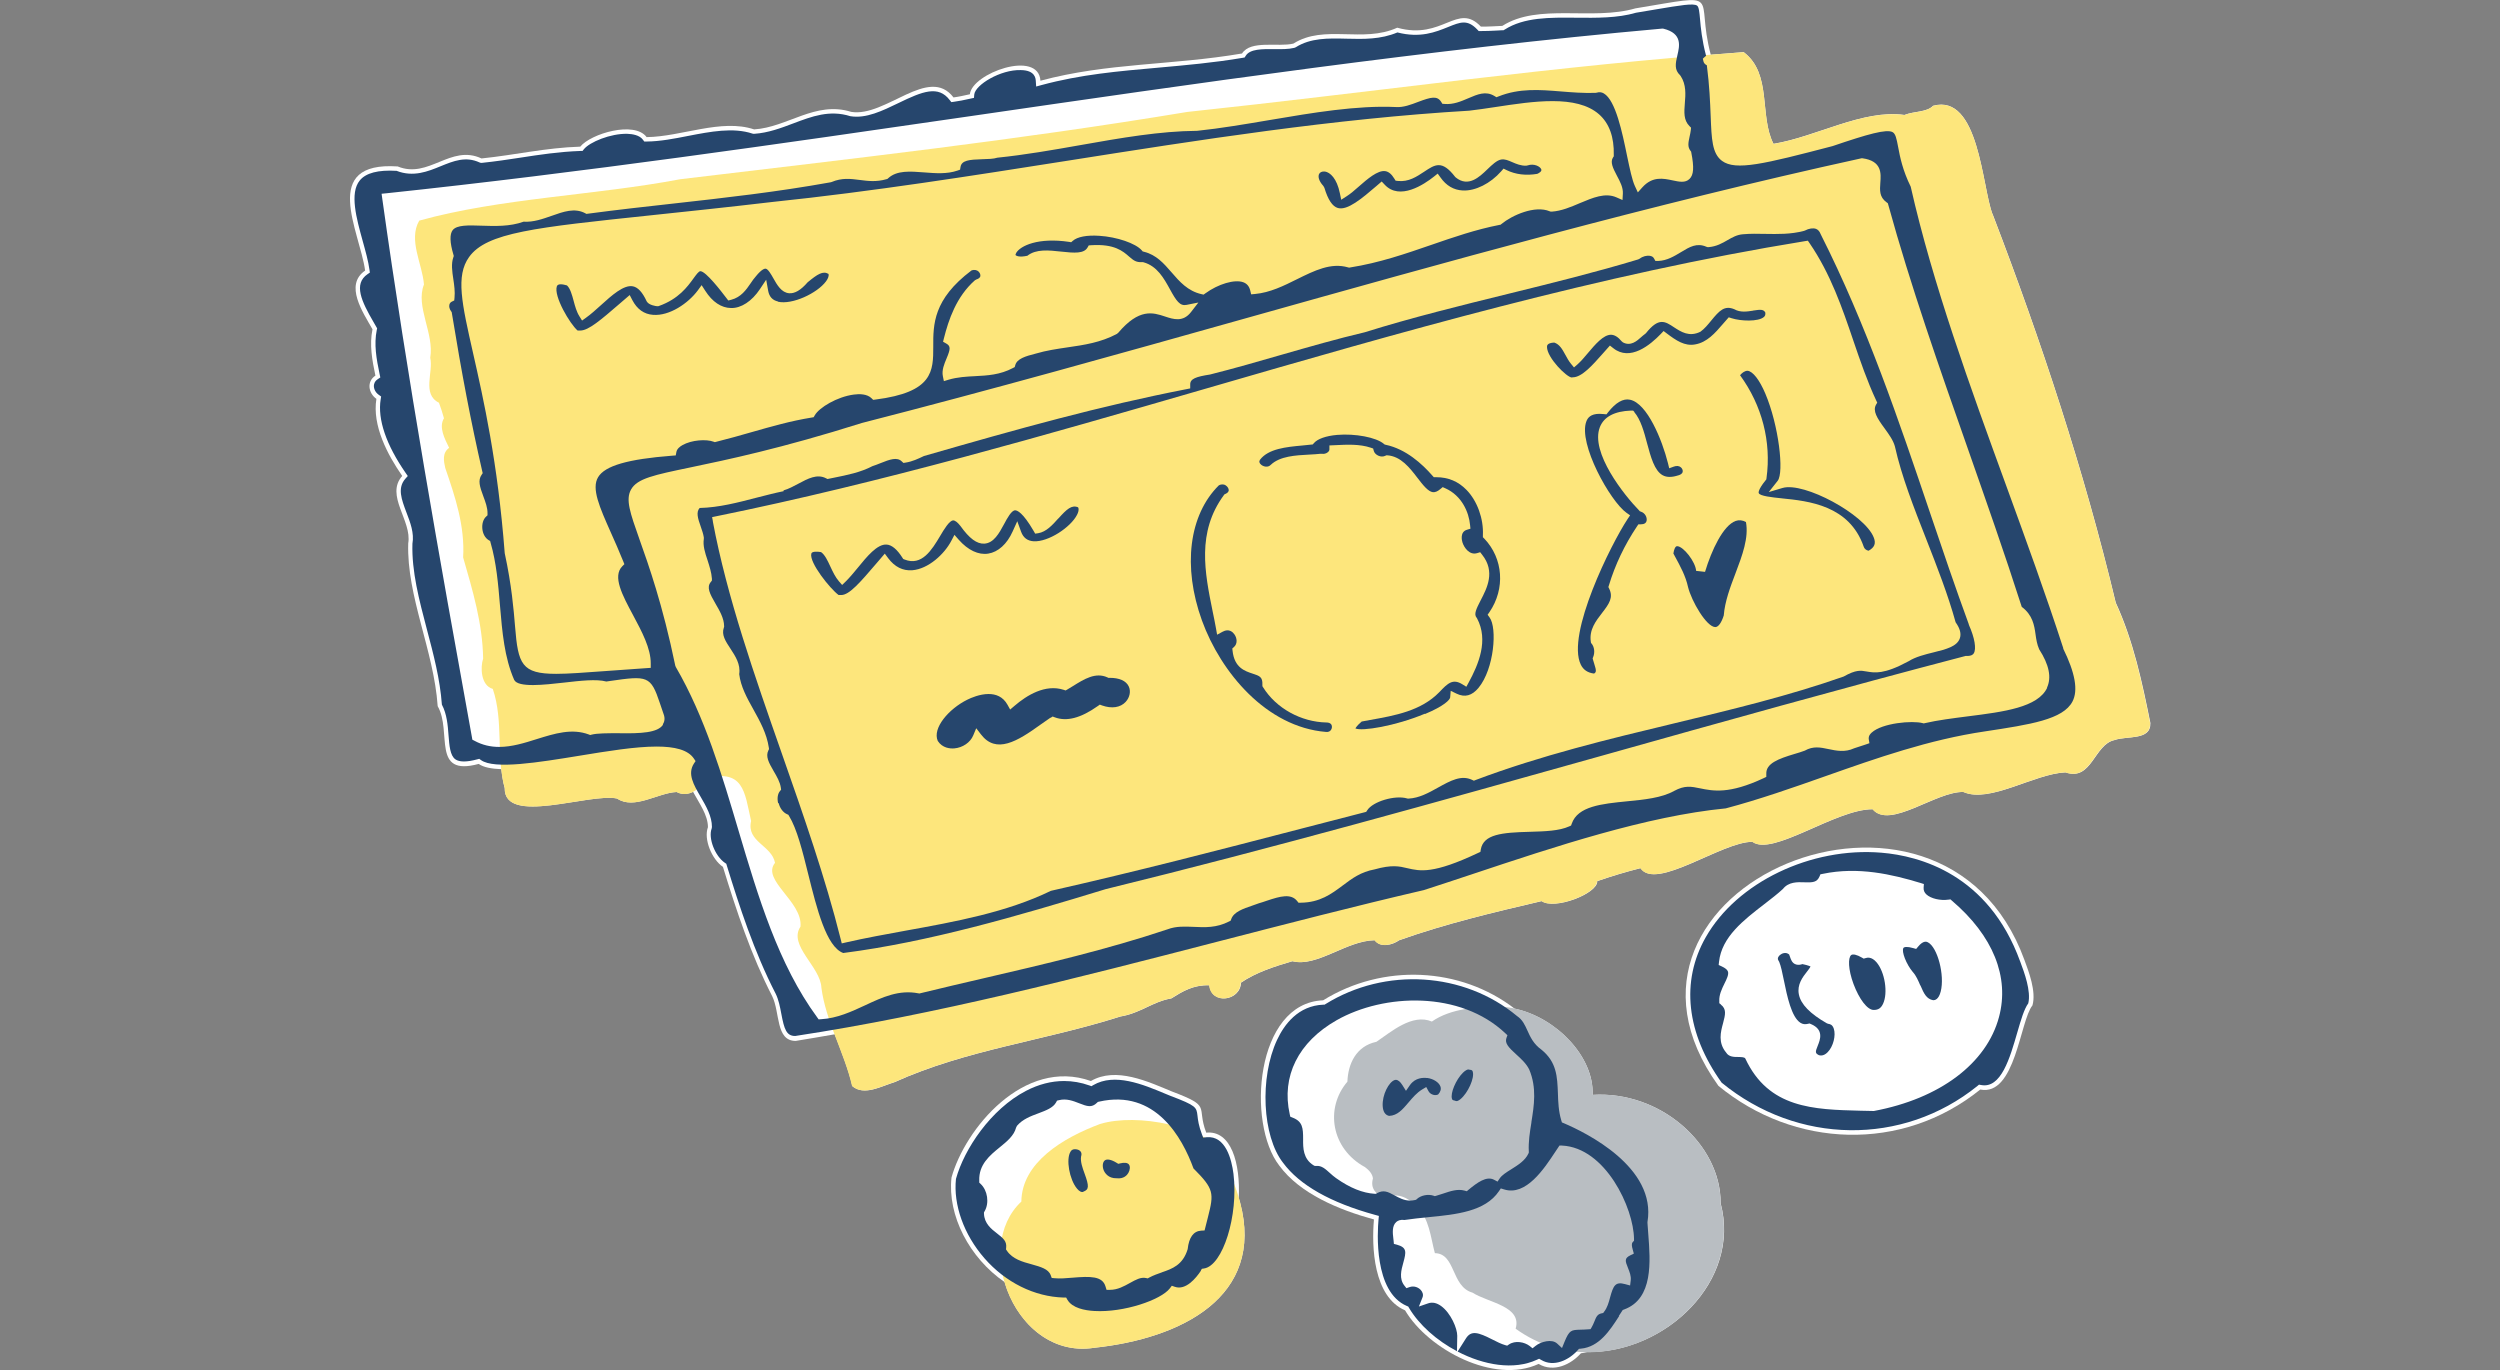 <svg version="1.1" fill="none" height="137" viewBox="0 0 250 137" width="250" xmlns="http://www.w3.org/2000/svg" xmlns:xlink="http://www.w3.org/1999/xlink"><rect x="0" y="0" width="250" height="137" fill="#808080" stroke="none"/><clipPath id="a"><path d="m0 0h250v137h-250z"/></clipPath><g clip-path="url(#a)"><path d="m199.263 21.445c-1.064-2.696-1.345-12.129-5.955-10.867-.637.663-1.874.527-2.865.917-4.137-.59-8.838 2.197-13.093 2.887-1.446-2.814-.118-7-2.983-9.17-1.1.082-2.191.172-3.291.263-1.628-6.146 1.509-6.128-7.529-4.639-4.319 1.253-9.711-.545-13.312 1.752-.673.027-1.346.082-2.146.073-2.346-2.479-3.81 1.389-8.365.109-3.419 1.562-7.302-.363-10.384 1.589-1.537.372-4.264-.381-5.137.99-7.02 1.198-13.458.917-20.159 2.724-.2-3.15-6.865-.735-7.056 1.353-.546.118-1.082.245-1.637.318-2.464-3.241-6.792 2.006-10.229 1.444-3.573-1.126-6.365 1.543-9.711 1.752-3.283-1.099-7.274.735-10.748.772-1.209-1.643-5.574-.354-6.638.953-3.455.109-6.51.835-9.875 1.18-3.091-1.444-5.283 2.079-8.383.799-7.811-.517-3.801 6.446-3.255 10.414-2.1 1.444-.218 4.176.737 5.874-.318 1.534-.036 3.078.291 4.63-.882.581-.718 1.743.1 2.324-.436 2.669 1.118 5.602 2.582 7.708-1.728 1.952.991 4.485.6 6.737-.164 5.311 2.564 10.722 2.946 16.287 1.464 2.551-.673 7.082 4.101 5.774.482.345 1.282.49 2.264.527.073.635.164 1.271.337 1.879-.073 3.804 8.474.463 11.239 1.053 1.709 1.153 4.055-.563 5.956-.654.555.3 1.155.227 1.637-.018.618 1.153 1.491 2.324 1.491 3.541-.446 1.189.382 3.214 1.5 3.967 1.346 4.385 2.828 8.852 4.919 12.919.809 1.643.337 4.486 2.355 4.486 1.3-.2 2.6-.445 3.91-.663.646 1.725 1.364 3.45 1.755 5.175 1.173 1.035 2.946-.009 4.21-.382 7.238-3.268 14.83-4.103 22.614-6.573 1.991-.327 3.237-1.498 5.083-1.806 1.154-.717 2.164-1.353 3.8-1.316.191 1.979 3.092 1.598 3.165-.263 1.509-1.026 3.346-1.616 5.146-2.143 2.428.635 5.383-2.052 8.22-2.097.573.781 1.755.49 2.455 0 4.61-1.643 9.429-2.787 14.248-3.913 1.246.908 5.601-.735 5.556-1.997 1.409-.49 2.864-.926 4.328-1.298 1.537 2.297 8.138-2.651 11.193-2.633 2.01 1.489 8.311-3.268 12.021-3.259 1.709 2.052 6.328-1.798 9.074-1.725 2.628 1.162 7.066-1.816 10.203-1.961 2.646.917 2.846-2.787 4.91-3.232 1.273-.454 3.637.073 3.582-1.707-.818-4.04-1.682-8.171-3.464-12.039-3.155-13.155-7.393-26.02-12.294-38.794z" fill="#fff"/><path d="m159.255 109.482c.182-3.722-3.546-7.699-7.792-8.616-5.429-4.176-13.157-4.548-19.15-.835-6.774.263-7.665 12.32-4.382 16.533 2.055 2.796 5.919 4.412 9.465 5.383-.245 2.724-.063 7.726 3.11 9.088 2.31 3.904 8.911 7.427 13.357 5.357 1.51.899 3.246.045 4.228-1.062.209-.019.409-.073.6-.119 7.884.091 15.44-7.09 13.376-14.88.027-5.91-6.038-11.267-12.803-10.84z" fill="#fff"/><path d="m120.62 113.258c-1.018-2.669.628-2.578-3.41-4.103-2.382-.981-5.61-2.515-8.119-1.053-6.72-2.379-12.603 4.811-13.94 9.65-.418 3.804 1.791 8.035 5.31 10.459 1.128 3.886 4.501 7.272 8.984 6.564 8.638-.926 17.058-5.066 14.567-14.517-.037-.154-.091-.299-.137-.454.173-3.477-.754-6.8-3.264-6.537z" fill="#fff"/><path d="m171.84 108.583c7.565 6.228 18.34 6.691 26.187.372 3.519.69 3.964-6.864 5.219-8.416.391-1.389-.364-3.359-.809-4.558-8.238-22.615-44.891-7.245-30.597 12.602z" fill="#fff"/><path d="m124.012 120.259c-.373-1.598-1.219-3.051-1.31-4.685-2.282-2.996-8.983-4.294-12.693-3.177-3.737 1.398-7.829 3.867-7.874 7.762-4.974 4.639-.528 15.852 7.31 14.617 8.638-.926 17.058-5.066 14.567-14.526z" fill="#fde67c"/><path d="m211.557 60.248c-3.156-13.155-7.393-26.02-12.294-38.794-1.064-2.696-1.345-12.129-5.955-10.867-.637.663-1.874.527-2.865.917-4.137-.59-8.838 2.197-13.093 2.887-1.446-2.814-.118-7-2.983-9.17-18.558 1.316-37.098 4.004-55.647 5.974-17.304 2.869-33.425 4.657-50.692 6.727-8.575 1.625-18.013 1.888-26.105 4.14-1.118 1.943.318 4.331.473 6.391-.873 2.188 1.046 4.903.627 7.327.336 1.416-.855 3.641.873 4.494.191.508.355 1.026.5 1.552-.546.908.082 2.061.518 2.96-.7.49-.546 1.325-.391 2.006 1.009 2.923 1.973 5.829 1.791 8.952.955 3.305 1.946 6.619 2 10.114-.291.872-.236 2.696.964 3.032 1.1 3.223.318 6.809 1.191 9.914-.073 3.804 8.474.463 11.239 1.053 1.709 1.153 4.055-.563 5.947-.654 1.191.645 2.555-.372 2.591-1.289 4.165-1.189 4.201 1.271 4.865 4.185-.491 2.097 2.064 2.424 2.391 4.185-1.4 1.725 2.792 3.877 2.546 6.382-1.255 1.87 2 3.995 2.091 6.092.418 3.314 2.319 6.573 3.064 9.842 1.173 1.035 2.946-.009 4.21-.382 7.238-3.268 14.83-4.103 22.613-6.573 1.992-.327 3.237-1.498 5.083-1.806 1.155-.717 2.164-1.353 3.801-1.316.191 1.979 3.092 1.598 3.164-.263 1.51-1.026 3.346-1.616 5.147-2.143 2.428.635 5.383-2.052 8.22-2.097.573.781 1.755.49 2.455 0 4.61-1.643 9.429-2.787 14.248-3.913 1.246.908 5.601-.735 5.556-1.997 1.418-.499 2.864-.926 4.328-1.298 1.537 2.297 8.138-2.651 11.193-2.633 2.01 1.489 8.311-3.268 12.021-3.259 1.709 2.052 6.328-1.798 9.074-1.725 2.628 1.162 7.065-1.816 10.202-1.961 2.646.917 2.846-2.787 4.91-3.232 1.273-.454 3.637.073 3.583-1.707-.818-4.04-1.682-8.171-3.464-12.039z" fill="#fde67c"/><path d="m172.058 120.322c.027-5.91-6.038-11.267-12.803-10.84.2-4.086-4.301-8.48-9.029-8.807-2.364-.063-5.174.173-7.038 1.48-1.964-.835-4.091 1.044-5.546 2.025-2.055.436-2.837 2.233-2.901 3.985-2.282 2.679-1.6 6.71 1.737 8.535-.009-.01-.018-.019-.027-.028.036.028.072.046.1.073-.019-.009-.037-.027-.055-.036.4.299.737.653.8 1.134-.282 1.008.273 1.535 1.219 2.116 1.027-.908 2.355-.136 3.128.626 1.309 1.299 1.409 3.123 1.845 4.73 2.101.037 1.61 3.341 3.765 3.95 1.564 1.007 4.973 1.343 4.31 3.604 9.429 6.836 23.186-2.361 20.486-12.547z" fill="#b9bec2"/><g fill="#26466d"><path d="m163.42 41.2c.654.763.982 1.97 1.291 3.141.364 1.353.736 2.742 1.564 3.187.4.218.918.218 1.573 0h.018c.155-.054.355-.145.4-.336.036-.154-.036-.336-.173-.454-.172-.154-.427-.182-.7-.082l-.473.172-.118-.49c-.591-2.361-2.082-6.001-3.792-6.364-.691-.154-1.436.281-2.209 1.262l-.155.2-.254-.027c-.164-.018-.309-.027-.437-.027-.909 0-1.191.418-1.318.754-.846 2.206 2.382 7.989 4.01 9.142l.363.254-.245.363c-1.637 2.469-6.165 11.539-4.683 14.572.255.517.682.808 1.319.89.236-.127.245-.291.027-.962-.046-.145-.091-.281-.127-.418l-.037-.145.055-.136c.182-.436.118-.99-.146-1.316l-.072-.091-.019-.118c-.181-1.198.51-2.079 1.119-2.869.727-.935 1.146-1.552.718-2.433l-.082-.163.055-.172c.618-2.052 1.564-4.04 2.81-5.901l.136-.2h.236c.355 0 .555-.136.591-.39.046-.318-.154-.744-.582-.881l-.1-.036-.072-.082c-1.437-1.462-4.929-5.81-3.919-8.343.409-1.026 1.455-1.58 3.1-1.643h.219l.145.154z"/><path d="m77.784 30.169c1.446.336 3.937-.854 4.81-2.025.164-.218.327-.517.255-.754-.555-.327-1.1.027-2.082.835-.691.799-1.291 1.144-1.864 1.099-.764-.073-1.191-.826-1.564-1.489-.236-.418-.536-.944-.782-.971-.082 0-.373.027-.973.772-.2.218-.355.454-.518.69-.446.654-.964 1.398-1.946 1.652l-.291.073-.182-.236c-.509-.672-2.064-2.696-2.61-2.696-.164 0-.418.354-.691.726-.591.817-1.482 2.052-3.446 2.751l-.082.027h-.091c-.155-.009-.782-.109-1.009-.418l-.055-.082c-.409-.89-.864-1.389-1.364-1.489-.918-.191-2.137.917-3.21 1.888-.518.472-1.009.908-1.491 1.253l-.391.281-.255-.409c-.291-.454-.446-1.026-.591-1.571-.164-.608-.337-1.235-.664-1.534-.427-.127-.909-.2-1.009.082-.345.981 1.309 3.777 2.073 4.43h.273c.818 0 2.064-1.071 3.946-2.696l.991-.853.264.508c.473.908 1.173 1.407 2.064 1.471 1.655.136 3.528-1.162 4.474-2.433l.391-.536.355.554c.718 1.126 1.619 1.725 2.591 1.734 1.0.027 2.082-.681 2.882-1.888l.627-.944.2 1.117c.109.581.427.935.982 1.062z"/><path d="m122.557 48.526c-.118-.073-.364-.154-.673.009-2.992 2.96-3.637 8.126-1.691 13.509 1.882 5.193 6.447 10.659 12.402 11.149.291.036.437-.1.509-.209.1-.154.119-.354.046-.499-.1-.191-.318-.236-.491-.236-2.555-.045-5.047-1.425-6.347-3.514l-.073-.118v-.136c.037-.79-.281-.89-.972-1.117-.773-.254-1.828-.59-2.01-2.279l-.027-.236.172-.154c.373-.327.301-.899.037-1.262-.137-.2-.528-.617-1.173-.263l-.555.3-.109-.617c-.1-.563-.218-1.135-.336-1.707-.791-3.895-1.601-7.926 1.118-11.63l.073-.091.109-.045c.2-.091.3-.218.309-.354 0-.172-.118-.372-.309-.49z"/><path d="m146.28 19.048c1.246.064 2.764-.69 3.846-1.925l.227-.263.31.154c.891.436 1.945.563 3.064.372.173-.082.482-.245.4-.454-.1-.272-.7-.617-1.373-.39l-.127.027c-.546.018-1.001-.182-1.401-.354s-.736-.327-1.109-.263c-.436.073-.918.536-1.382.981-.8.772-1.9 1.825-3.155.817l-.073-.073c-1.309-1.689-1.982-1.244-3.101-.499-.727.481-1.545 1.035-2.618.917l-.228-.027-.118-.191c-.282-.463-.573-.708-.909-.763-.755-.118-1.81.799-2.646 1.534-.418.372-.819.717-1.2.962l-.564.363-.137-.654c-.3-1.48-.972-2.088-1.5-2.17-.036 0-.073 0-.109 0-.209 0-.382.091-.464.245-.118.227-.072.663.428 1.208l.1.182c.354 1.18.8 1.861 1.345 2.015.955.281 2.428-.971 3.847-2.188l.536-.463.3.318c1.5 1.616 3.946-.027 4.928-.808l.373-.3.282.39c.573.817 1.319 1.253 2.21 1.298z"/><path d="m197.736 108.602.163-.137.209.037c2.01.39 2.892-2.742 3.619-5.248.364-1.244.673-2.333 1.101-2.923.291-1.226-.391-3.06-.801-4.158l-.018-.045c-3.173-8.707-10.047-10.541-13.866-10.858-7.056-.59-14.458 2.969-17.567 8.452-2.519 4.431-1.946 9.597 1.591 14.545 7.583 6.21 18.094 6.355 25.569.336zm-25.642-8.153-.164-.127v-.209c-.036-.627.255-1.217.51-1.743.236-.472.454-.926.354-1.216-.063-.182-.272-.354-.627-.517l-.3-.136.036-.327c.273-2.479 2.446-4.158 4.547-5.774.663-.517 1.3-.999 1.845-1.507.564-.717 1.446-.69 2.155-.663.819.027 1.246.009 1.501-.581l.091-.218.227-.045c3.546-.744 6.929.045 9.775.908l.345.109-.027.363c-.018.263.073.49.282.681.445.409 1.382.635 2.2.517l.2-.027.155.136c4.101 3.495 5.774 7.626 4.701 11.63-1.237 4.648-5.92 8.161-12.512 9.396h-.045l-1.273-.027c-4.738-.118-9.211-.236-11.539-5.22-.082-.137-.336-.146-.736-.155-.391 0-.919 0-1.183-.445-.827-.989-.545-2.06-.309-2.923.246-.917.355-1.425-.227-1.879z"/><path d="m142.488 71.406c1.964-.817 2.51-1.444 2.528-1.661l.055-.663.6.291c.818.39 1.527.2 2.182-.59 1.573-1.907 1.882-6.01 1.1-7.045l-.191-.263.182-.263c1.6-2.342 1.382-5.366-.518-7.354l-.137-.136v-.191c.082-1.652-.563-3.441-1.636-4.539-.819-.844-1.828-1.271-3.01-1.271h-.264l-.136-.154c-1.019-1.171-2.646-2.66-4.665-3.087l-.109-.027-.091-.073c-.764-.645-2.864-1.044-4.673-.89-1.119.1-1.955.4-2.31.817l-.118.136-.182.018c-.291.036-.591.064-.891.091-1.573.145-3.355.318-4.201 1.416-.118.172-.082.345.118.508.228.191.682.309.964 0 .918-.863 2.464-.944 3.837-1.017.4-.018.791-.045 1.128-.082h.072.073c.191.036.418-.018.573-.145.109-.082.164-.182.173-.272v-.418l.609-.027c1.128-.054 2.4-.127 3.528.254l.236.082.064.236c.046.191.227.381.455.481.236.109.482.109.682.018l.109-.054h.118c1.346.1 2.228 1.244 3.001 2.252.545.708 1.063 1.38 1.554 1.435.228.018.473-.082.755-.327l.218-.181.264.118c1.646.735 2.355 2.388 2.473 3.677l.037.363-.355.109c-.718.218-.5 1.089-.446 1.253.164.536.71 1.316 1.474 1.08l.3-.091.191.245c1.354 1.698.491 3.35-.137 4.558-.445.863-.7 1.398-.418 1.734l.054.082c1.164 2.197.155 4.585-.845 6.419l-.228.418-.409-.254c-.936-.572-1.427-.127-2.3.799-1.81 1.861-4.41 2.333-6.929 2.778-.273.045-.555.1-.827.154-.446.381-.582.599-.628.69.619.3 3.947-.218 6.947-1.471z"/><path d="m120.084 127.041.109-.163.2-.028c1.891-.272 3.464-5.311 2.955-9.46-.182-1.452-.791-3.84-2.682-3.668l-.346.037-.127-.327c-.328-.854-.4-1.444-.446-1.88-.1-.826-.118-.989-2.691-1.961l-.528-.217c-2.255-.945-5.064-2.107-7.201-.863l-.182.109-.2-.073c-.837-.299-1.682-.445-2.537-.445-1.273 0-2.546.327-3.819.99-3.501 1.825-6.165 5.801-6.992 8.797-.273 2.579.782 5.566 2.846 7.935 2.109 2.415 4.992 3.85 7.92 3.932h.254l.128.227c.491.826 1.727 1.062 2.691 1.116 2.946.173 6.674-1.116 7.547-2.26l.2-.264.309.109c1.082.372 2.101-.853 2.61-1.625zm-3.883.191c-.418.145-.855.299-1.282.526l-.146.082-.163-.036c-.528-.118-1.037.172-1.628.499-.573.318-1.218.681-1.982.681h-.346l-.1-.327c-.309-1.062-1.509-1.035-3.282-.89-.655.055-1.264.109-1.81.055l-.29-.027-.1-.273c-.228-.626-1.001-.835-1.901-1.089-.909-.245-1.928-.527-2.482-1.362l-.091-.136.018-.164c.073-.635-.282-.944-.918-1.434-.564-.436-1.264-.981-1.3-1.97v-.127l.064-.118c.482-.827.3-2.08-.4-2.733l-.136-.127v-.191c-.064-1.616 1.055-2.533 2.037-3.332.737-.599 1.437-1.171 1.646-1.979l.091-.182c.564-.662 1.373-.962 2.155-1.253.746-.281 1.455-.544 1.755-1.089l.091-.172.191-.046c.755-.191 1.427.073 2.028.309.809.318 1.254.463 1.773-.046l.091-.09.127-.028c5.619-1.28 8.311 3.587 9.438 6.682 2.064 2.061 2.055 2.47 1.446 4.867-.073.299-.164.626-.255 1.007l-.082.327-.336.018c-.773.046-1.228.672-1.355 1.853-.482 1.588-1.546 1.961-2.582 2.315z"/><path d="m108.327 119.17c.573-.209.6-.527.136-1.798-.209-.581-.436-1.18-.355-1.725l.019-.072c.036-.128.027-.255-.028-.364-.063-.118-.181-.208-.345-.254-.1-.027-.191-.036-.264-.036-.245 0-.364.118-.436.245-.473.744-.118 2.778.645 3.695.237.282.455.391.637.318z"/><path d="m112.018 116.337-.191.045-.163-.1c-.528-.327-.973-.417-1.191-.236-.21.173-.255.581-.11.963.101.254.446.844 1.301.817.736.091 1.064-.345 1.173-.536.172-.3.2-.654.054-.844-.136-.173-.454-.218-.873-.109z"/><path d="m192.044 98.543c.354.835.609 1.353 1.273 1.48.163 0 .545-.054.754-.871.419-1.625-.318-4.43-1.282-4.921-.109-.054-.436-.227-.982.436l-.191.227-.291-.082c-.609-.181-.909-.118-.982-.018-.218.345.291 1.643.937 2.406.345.381.545.872.745 1.335z"/><path d="m179.523 96.418c-.327-.145-.427-.463-.518-.717-.028-.082-.055-.172-.091-.254-.319-.272-.719-.118-.919.054-.127.109-.318.336-.127.59l.055.1c.172.418.309 1.071.463 1.834.319 1.562.755 3.696 1.664 4.258.218.137.455.173.746.1l.145-.036.137.054c1.355.563.927 1.598.7 2.161-.273.663-.255.763.109.954.282.09.6 0 .891-.309.546-.554.828-1.671.6-2.343-.127-.381-.354-.453-.518-.472l-.164-.054c-1.7-.972-2.618-1.916-2.809-2.896-.2-.99.391-1.743.818-2.288.127-.163.327-.418.345-.517-.018.018-.181-.1-.809-.227-.173.064-.464.127-.727 0z"/><path d="m186.197 95.764c-.509-.3-.918-.39-1.082-.254-.318.263-.309 1.416.236 2.887.555 1.489 1.382 2.615 2.028 2.597.464 0 .727-.191.927-.618.51-1.08.182-3.177-.654-4.149-.509-.59-.946-.463-1.091-.418l-.191.054z"/><path d="m105.072 71.778.19-.127.219.082c1.182.445 2.591.082 4.31-1.135l.191-.136.218.082c.973.345 1.846.218 2.373-.363.4-.436.527-1.044.309-1.525-.263-.581-.964-.881-1.937-.872h-.109l-.091-.045c-1.191-.545-2.336.172-3.455.872-.191.118-.373.236-.555.336l-.172.1-.191-.064c-1.846-.599-3.692.545-4.928 1.607l-.428.363-.273-.49c-.454-.808-1.163-1.062-1.882-1.062-.882 0-1.755.381-2.137.572-1.846.917-3.51 2.842-2.946 4.122.464.717 1.237.781 1.655.744.837-.073 1.6-.59 1.891-1.298l.3-.717.473.617c1.518 1.979 3.61.717 5.983-.999.346-.245.673-.481.964-.672z"/><path d="m161.883 131.598.391-.599.145-.055c2.919-1.071 2.619-4.802 2.41-7.526-.036-.399-.064-.772-.082-1.117v-.054-.045c.928-5.484-6.165-8.943-8.356-9.878l-.2-.082-.064-.209c-.273-.908-.309-1.825-.336-2.705-.064-1.671-.118-3.123-1.655-4.367-.791-.563-1.118-1.289-1.4-1.916-.264-.572-.482-1.071-1.037-1.443-5.31-4.413-13.166-4.903-19.14-1.199l-.1.064h-.118c-2.519.1-3.91 1.97-4.638 3.531-1.755 3.768-1.473 9.624.6 12.275 1.655 2.242 4.756 3.995 9.221 5.22l.363.1-.036.382c-.109 1.189-.491 7.208 2.837 8.624l.136.055.073.127c1.009 1.707 2.782 3.277 4.801 4.34l.027-1.535c.009-.717-.627-2.269-1.618-2.987-.446-.317-.873-.408-1.292-.263l-.927.318.364-.917c.1-.245.027-.527-.191-.754s-.637-.435-1.11-.272l-.309.109-.2-.254c-.554-.699-.318-1.553-.109-2.306.291-1.062.373-1.507-.636-1.789l-.309-.081-.028-.318c0-.064-.018-.146-.027-.227-.064-.527-.146-1.253.291-1.643.145-.128.4-.264.8-.2.773-.118 1.591-.2 2.401-.282 2.8-.272 5.692-.563 7.065-2.596l.191-.282.327.1c2.191.699 4.019-2.088 5.119-3.758l.418-.627h.255c4.346.209 7.174 6.246 7.201 9.342v.173l-.118.127c-.145.163-.118.381 0 .799l.1.363-.336.163c-.609.3-.546.545-.246 1.28.155.391.319.79.273 1.217l-.064.527-.509-.137c-.964-.263-1.164.137-1.491 1.326-.136.508-.282 1.035-.591 1.425l-.1.137-.164.036c-.409.082-.527.336-.718.817-.082.2-.164.39-.264.563l-.118.2-.236.018c-.291.027-.546.027-.773.036-.919.027-1.109.027-1.6 1.226l-.246.608-.482-.445c-.536-.499-1.646-.191-2.182.245l-.282.227-.282-.227c-.527-.408-1.455-.581-2.082-.154l-.173.118-.2-.055c-.409-.118-.836-.335-1.282-.562-1.4-.709-2.11-.954-2.646-.1l-.827 1.307c2.609 1.362 5.619 1.888 7.928.817l.219-.1.209.118c1.255.754 2.773.018 3.655-.971l.118-.136.182-.018c1.846-.164 2.91-1.816 3.846-3.269zm-8.738-19.374c-.164 1.008-.318 1.97-.264 2.923v.118l-.045.1c-.328.699-1.028 1.135-1.71 1.562-.482.299-.936.59-1.145.898l-.228.336-.354-.19c-.755-.391-1.664.281-2.537.998l-.182.155-.227-.064c-.691-.19-1.392.046-2.146.3-.237.082-.464.154-.691.218l-.137.036-.127-.045c-.546-.182-1.255-.037-1.655.326l-.091.082-.118.027c-.164.037-.318.055-.473.055-.609 0-1.1-.272-1.555-.518-.691-.381-1.109-.572-1.755-.227l-.109.064h-.127c-1.2-.073-2.464-.581-3.855-1.562-.219-.154-.428-.336-.628-.517-.445-.4-.818-.754-1.364-.708h-.145l-.127-.064c-1.046-.653-1.046-1.743-1.037-2.614 0-1.108-.045-1.762-1.055-2.152l-.227-.091-.055-.236c-.854-3.804.855-7.236 4.692-9.415 4.756-2.696 12.366-2.95 16.867 1.308l.209.199-.1.273c-.191.535.246.971.973 1.634.5.454 1.01.917 1.31 1.525.763 1.834.482 3.577.209 5.275z"/><path d="m77.866 80.312c.127.517.446.935.837 1.108l.127.054.073.118c.791 1.289 1.346 3.504 1.928 5.856.846 3.396 1.8 7.236 3.492 7.853 8.538-1.099 17.294-3.65 26.26-6.391 16.621-4.076 33.288-8.761 49.401-13.282 11.947-3.359 24.314-6.827 36.507-10.014l.064-.018h.072c.546.018.691-.172.737-.245.3-.436.1-1.589-.482-2.878v-.036c-1.346-3.677-2.619-7.427-3.846-11.058-3.137-9.279-6.383-18.884-10.966-27.954-.118-.3-.264-.454-.464-.536-.291-.109-.718-.045-1.109.164l-.1.036c-1.337.354-2.628.318-3.874.3-.763-.018-1.482-.027-2.218.036-.61.045-1.064.309-1.555.59-.518.3-1.1.635-1.882.699h-.119l-.109-.036c-.954-.418-1.664 0-2.555.545-.682.409-1.382.835-2.255.872h-.291l-.136-.245c-.073-.145-.2-.227-.391-.263-.327-.064-.755.054-1.028.272l-.163.082c-4.228 1.28-8.684 2.379-12.994 3.441-4.755 1.171-9.665 2.379-14.366 3.849-2.701.635-5.547 1.453-8.293 2.242-2.346.681-4.783 1.38-7.165 1.979-1.391.218-2 .418-1.982 1.008v.381l-.364.073c-8.702 1.698-16.703 3.931-26.269 6.691-.564.272-1.164.554-1.819.654l-.227.036-.164-.154c-.464-.454-1.182-.209-2.146.182-.273.109-.546.218-.782.29-1.228.635-2.491.881-3.828 1.153l-.673.136-.145-.073c-.891-.463-1.809.027-2.773.545-.482.254-.973.527-1.473.663v.082c-.891.181-1.819.427-2.719.654-1.846.481-3.746.981-5.674 1.026-.364.408-.2.99.109 1.861.127.363.255.735.309 1.08v.073.073c-.109.672.118 1.389.373 2.143.191.599.391 1.208.436 1.843v.182l-.109.145c-.446.527-.109 1.171.473 2.179.418.717.846 1.453.855 2.233v.082l-.027.073c-.255.717.173 1.362.664 2.106.482.735 1.027 1.562.873 2.542.154 1.253.764 2.361 1.418 3.532.655 1.18 1.337 2.406 1.546 3.831l.018.136-.064.127c-.291.59.009 1.189.536 2.088.309.527.627 1.071.709 1.643l.027.2-.127.154c-.218.272-.282.717-.173 1.189zm-6.574-28.163-.082-.436.436-.091c16.549-3.368 32.952-8.126 48.8-12.72 19.413-5.629 39.481-11.448 60.058-14.789l.282-.045.163.236c2.11 3.078 3.274 6.482 4.392 9.778.682 1.997 1.382 4.049 2.283 5.974l.1.209-.119.2c-.354.626.1 1.344.846 2.361.418.581.864 1.18 1.037 1.807.672 3.005 1.873 6.065 3.146 9.306 1.064 2.715 2.164 5.529 2.928 8.289.445.626.581 1.153.418 1.616-.291.808-1.364 1.08-2.61 1.389-.855.209-1.827.454-2.491.881l-.037.018c-2.446 1.326-3.373 1.153-4.182 1.017-.591-.109-1.055-.191-2.301.508-5.51 1.934-11.075 3.268-16.967 4.685-6.547 1.571-13.321 3.205-19.822 5.656l-.182.073-.173-.082c-1.082-.517-2.155.073-3.4.763-.937.526-1.91 1.062-2.965 1.108h-.072l-.073-.018c-1.2-.354-3.428.309-3.983 1.189l-.1.154-.172.045c-2.174.563-4.31 1.117-6.42 1.661-8.356 2.17-16.249 4.222-24.941 6.192-4.419 2.152-9.566 3.087-14.54 3.986-1.973.363-4.01.726-5.938 1.171l-.436.1-.109-.436c-1.528-6.119-3.746-12.447-5.892-18.575-2.692-7.69-5.483-15.652-6.892-23.187z"/><path d="m146.98 106.976-.136-.027s-.019 0-.028 0c-.082 0-.272.082-.518.318-.709.699-1.282 2.061-1.1 2.615.027.09.073.145.218.163l.173.055c.1.054.3-.055.454-.182.755-.617 1.437-2.143 1.228-2.76-.027-.091-.073-.172-.291-.182z"/><path d="m206.347 64.86-.028-.064c-1.718-5.293-3.728-10.822-5.674-16.16-3.628-9.95-7.374-20.237-9.574-29.969-.81-1.643-1.073-2.978-1.255-3.958-.164-.872-.264-1.325-.546-1.489-.6-.345-2.491.191-6.01 1.389-6.865 1.798-9.693 2.488-11.057 1.48-.991-.735-1.045-2.152-1.136-4.494-.055-1.362-.119-3.032-.382-5.066-.146-.073-.291-.191-.337-.381l-.063-.281.236-.218s.055-.045.091-.054c-.427-1.625-.536-2.842-.609-3.686-.064-.699-.109-1.207-.291-1.344-.346-.263-1.682-.036-4.11.372-.591.1-1.255.209-2 .336-1.855.545-3.956.517-5.974.499-2.683-.027-5.211-.054-7.165 1.189l-.11.064h-.127c-.218.009-.436.027-.664.036-.473.027-.964.045-1.5.045h-.191l-.136-.145c-.991-1.044-1.682-.763-2.937-.254-1.237.499-2.774 1.126-5.056.536-1.673.708-3.401.672-5.083.626-1.836-.045-3.582-.091-5.092.862l-.136.054c-.591.145-1.282.136-2.019.127-1.182-.009-2.409-.027-2.837.663l-.109.172-.2.036c-2.882.49-5.692.735-8.41.981-4.001.354-7.784.681-11.703 1.743l-.536.145-.037-.554c-.018-.263-.072-1.071-1.5-1.089-2.028-.064-4.565 1.48-4.655 2.451l-.027.327-.509.109c-.491.109-.982.218-1.491.281l-.264.036-.164-.209c-1.137-1.489-2.692-.881-5.119.3-1.6.772-3.246 1.58-4.819 1.316-2.073-.654-3.837.018-5.692.717-1.246.472-2.528.953-3.91 1.044h-.091l-.082-.018c-1.937-.645-4.219-.2-6.429.227-1.382.272-2.819.554-4.164.563h-.236l-.136-.182c-.345-.463-1.046-.572-1.573-.59-1.664-.036-3.746.817-4.337 1.552l-.127.163h-.209c-2.091.073-4.092.372-6.019.672-1.237.191-2.51.381-3.819.517h-.127l-.118-.036c-1.391-.645-2.6-.154-3.892.372-1.282.527-2.737 1.117-4.41.463-1.837-.109-3.073.209-3.683.962-1.036 1.271-.327 3.804.291 6.046.291 1.044.564 2.025.682 2.896l.036.272-.227.154c-1.446.99-.591 2.751.591 4.785l.364.635-.036.163c-.291 1.435-.045 2.86.291 4.449l.064.3-.255.172c-.318.209-.382.481-.391.672 0 .336.182.681.5.899l.227.163-.045.281c-.327 1.997.545 4.548 2.51 7.381l.2.29-.236.263c-.827.935-.391 2.07.1 3.377.391 1.017.791 2.07.6 3.132-.082 2.769.664 5.593 1.455 8.598.646 2.433 1.309 4.948 1.491 7.49.5.935.591 2.061.664 3.059.082 1.044.154 2.043.691 2.415.4.281 1.137.281 2.173 0l.209-.054.173.127c1.337.962 5.819.218 9.784-.427 2.864-.472 5.647-.926 7.783-.926 1.791 0 3.137.318 3.728 1.208l.164.245-.164.245c-.664 1.026-.045 2.097.673 3.332.555.953 1.127 1.943 1.127 3.014l-.027.154c-.364.962.336 2.76 1.327 3.432l.136.091.045.154c1.237 4.022 2.737 8.661 4.892 12.838.3.608.436 1.325.564 2.006.291 1.552.509 2.224 1.391 2.224 13.966-2.124 28.297-5.828 42.163-9.415 6.792-1.752 13.821-3.577 20.704-5.175 1.537-.49 3.201-1.053 4.937-1.625 8.12-2.705 17.322-5.774 25.251-6.546 3.355-.89 6.738-2.079 10.002-3.232 5.074-1.788 10.32-3.641 15.921-4.467 4.556-.69 7.811-1.189 8.748-2.987.582-1.117.272-2.86-.946-5.329zm-140.047 7.617c-.536.79-2.146.89-4.501.844-1.036 0-2.1 0-2.646.145l-.136.036-.136-.054c-1.691-.635-3.401-.1-5.21.463-1.228.39-2.491.781-3.755.781-.827 0-1.664-.172-2.491-.626l-.191-.1-.036-.218c-3.292-18.149-6.465-35.934-8.975-53.91l-.064-.463.464-.045c19.622-2.079 39.317-4.939 58.366-7.708 22.586-3.287 45.937-6.682 69.214-8.761h.073l.073.009c1.909.472 1.609 1.734 1.391 2.651-.209.881-.3 1.462.263 1.997l.064.082c.564.862.491 1.843.418 2.706-.072.917-.136 1.707.464 2.306l.155.154-.019.209c-.027.227-.072.454-.127.69-.136.626-.209 1.026.091 1.416l.064.082.018.1c.291 1.489.236 2.233-.182 2.633-.427.418-1.027.281-1.673.145-.946-.2-2.019-.436-3.037.69l-.455.508-.291-.626c-.281-.599-.509-1.716-.782-3.005-.481-2.351-1.145-5.574-2.327-6.264-.228-.136-.455-.154-.728-.073l-.118.018c-1.218.036-2.355-.054-3.455-.145-2.119-.172-4.128-.336-6.229.499l-.209.082-.191-.118c-.873-.536-1.682-.182-2.619.218-.736.318-1.509.645-2.373.572l-.227-.018-.118-.191c-.4-.635-1.01-.481-2.292 0-.736.281-1.491.572-2.236.517-3.892-.182-8.329.572-12.612 1.298-2.41.408-4.901.835-7.256 1.08-3.728.027-7.611.708-11.712 1.434-2.718.481-5.519.972-8.274 1.253-.382.127-.937.136-1.528.154-1.273.036-2.046.109-2.155.772l-.045.272-.255.091c-1.046.363-2.21.272-3.337.182-1.4-.109-2.719-.218-3.592.581l-.082.073-.1.027c-1.0.29-1.855.182-2.682.073-.909-.118-1.764-.227-2.801.209l-.1.027c-5.374.971-10.584 1.552-15.621 2.115-2.81.309-5.71.635-8.656 1.026l-.145.018-.127-.073c-1.046-.545-2.155-.154-3.328.263-.909.318-1.846.654-2.819.59-1.373.499-2.882.445-4.21.4-1.318-.045-2.464-.082-2.882.445-.309.399-.291 1.226.073 2.451l.036.136-.045.136c-.227.654-.118 1.398 0 2.179.091.608.182 1.244.118 1.879l-.027.254-.227.109c-.136.064-.218.163-.255.3-.055.2.009.454.164.663l.064.091.018.109c.991 6.083 1.928 10.958 3.037 15.806l.045.191-.109.163c-.382.554-.191 1.18.173 2.152.209.563.427 1.135.418 1.707v.191l-.145.136c-.282.254-.418.717-.373 1.208.045.499.282.926.627 1.135l.154.091.045.172c.582 2.006.764 4.176.937 6.264.227 2.687.446 5.22 1.418 7.445.382.808 3.037.499 4.974.281 1.673-.191 3.255-.372 4.246-.109l.364-.054c3.764-.545 4.074-.527 4.992 2.224.109.318.227.672.364 1.071.191.481.064.835-.073 1.044zm35.271-46.965c.054.082.382.236 1.164.064.873-.69 2.136-.554 3.364-.418 1.373.154 2.3.209 2.655-.409l.118-.209.237-.018c2.327-.154 3.182.59 3.81 1.144.427.363.682.581 1.273.545h.081l.082.018c1.364.381 2.037 1.607 2.628 2.678.655 1.198 1.009 1.716 1.673 1.58l1.182-.236-.736.953c-.801 1.035-1.755.726-2.601.445-1.209-.4-2.582-.844-4.683 1.634l-.136.109c-1.609.863-3.301 1.108-4.937 1.344-1.037.154-2.11.309-3.147.617-1.082.272-1.9.527-2.073 1.162l-.054.191-.173.091c-1.291.69-2.564.753-3.792.817-.864.045-1.755.091-2.646.354l-.473.145-.1-.49c-.127-.599.136-1.226.364-1.77.4-.953.436-1.244-.036-1.507l-.309-.172.082-.336c.464-1.843 1.237-4.167 3.101-5.811l.164-.091c.155-.045.346-.145.382-.327.027-.164-.064-.363-.218-.49-.109-.082-.336-.2-.673-.073-3.828 2.887-3.828 5.393-3.819 7.608 0 2.451.009 4.567-5.792 5.302l-.218.027-.155-.154c-.446-.445-1.228-.454-1.791-.372-1.646.218-3.446 1.289-3.892 2.07l-.109.191-.209.036c-2.11.345-4.001.89-6.01 1.462-1.137.327-2.319.663-3.528.962l-.136.036-.127-.045c-.718-.272-2.2-.182-3.119.345-.245.136-.546.372-.6.681l-.064.345-.355.027c-4.446.345-6.729 1.008-7.411 2.152-.682 1.135.145 2.987 1.282 5.547.391.872.818 1.834 1.237 2.878l.109.272-.209.209c-1 1.017.009 2.896 1.082 4.894.873 1.634 1.782 3.323 1.764 4.848v.418l-.427.027c-1.537.1-2.882.2-4.064.29-2.128.154-3.737.281-4.965.281-3.455 0-3.81-.962-4.11-4.712-.145-1.734-.336-4.113-1.036-7.354-.7-9.133-2.128-15.416-3.164-20.001-1.127-4.984-1.755-7.726-.4-9.614 1.755-2.451 6.574-2.951 18.213-4.176 3.492-.372 7.456-.781 12.157-1.335 9.947-1.035 19.913-2.615 29.542-4.131 13.058-2.061 26.56-4.194 40.108-4.993.801-.091 1.683-.227 2.601-.363 3.81-.581 8.129-1.244 10.375.726 1.018.899 1.518 2.27 1.473 4.076v.127l-.073.109c-.3.454-.036 1.026.4 1.852.309.572.618 1.171.582 1.761l-.036.645-.6-.263c-1.128-.499-2.355.027-3.656.572-.909.39-1.855.79-2.818.853h-.11l-.1-.036c-1.473-.617-3.746.39-4.819 1.271l-.091.073-.109.018c-2.373.463-4.628 1.244-6.81 1.997-2.555.881-5.192 1.798-8.129 2.261l-.1.018-.1-.027c-1.71-.499-3.355.318-5.101 1.18-1.328.663-2.71 1.344-4.201 1.48l-.391.036-.091-.381c-.1-.418-.327-.69-.691-.826-.864-.318-2.501.163-3.81 1.117l-.164.118-.2-.045c-1.382-.309-2.209-1.262-3-2.179-.782-.899-1.519-1.752-2.755-2.061l-.137-.036-.091-.109c-.609-.699-2.482-1.344-4.255-1.453-1.228-.082-2.191.1-2.646.508l-.155.136-.209-.036c-3.109-.463-4.864.4-5.283 1.089-.072.118-.091.218-.063.263zm103.148 43.261c-.928 1.97-4.328 2.406-7.929 2.86-1.482.191-3.01.381-4.301.681l-.109.027-.109-.027c-1.037-.281-4.046-.018-5.101.944-.318.29-.318.526-.291.681l.064.381-.364.127c-.382.127-.773.254-1.164.381-.909.427-1.782.245-2.555.082-.818-.172-1.528-.327-2.382.154-.355.136-.673.227-1.01.327-1.636.49-2.882.953-2.837 1.997v.3l-.263.127c-3.465 1.625-5.074 1.28-6.365 1.017-.882-.182-1.519-.318-2.592.263-1.227.69-2.991.872-4.701 1.035-2.536.254-4.937.49-5.537 2.243l-.064.181-.182.082c-1.018.463-2.436.499-3.955.545-2.791.073-4.628.245-4.892 1.77l-.036.236-.218.1c-4.519 2.143-5.82 1.825-7.084 1.534-.791-.191-1.545-.372-3.282.118-1.382.254-2.255.908-3.183 1.607-1.118.835-2.273 1.707-4.21 1.725h-.218l-.136-.172c-.618-.763-1.655-.49-3.055-.018-.264.091-.528.182-.764.245-.182.073-.418.154-.664.236-.9.309-1.837.617-2.1 1.335l-.064.172-.164.082c-1.254.645-2.418.59-3.537.536-.9-.036-1.745-.082-2.609.245-6.056 2.025-12.321 3.486-18.386 4.894-2.1.49-4.219.981-6.329 1.498l-.1.027-.1-.018c-1.937-.381-3.583.381-5.328 1.198-1.373.636-2.792 1.299-4.401 1.39l-.245.018-.145-.2c-3.901-5.311-5.91-12.093-7.856-18.639-1.664-5.611-3.382-11.412-6.283-16.396l-.054-.136c-1.255-6.083-2.655-10.032-3.583-12.638-.936-2.651-1.409-3.977-.837-4.984.618-1.099 2.282-1.444 5.938-2.206 3.601-.753 9.029-1.879 17.167-4.449 12.893-3.305 25.787-6.927 38.253-10.432 19.95-5.602 40.572-11.403 61.613-16.015l.073-.018h.081c1.964.263 1.873 1.516 1.801 2.433-.055.772-.109 1.435.618 1.97l.127.091.046.154c2.218 8.062 5.128 16.342 7.938 24.34 1.818 5.193 3.71 10.559 5.41 15.87 1.1.826 1.255 1.852 1.382 2.76.073.517.146.999.364 1.489.991 1.543 1.255 2.814.773 3.849z"/><path d="m175.295 31.068c-.591.091-1.264.2-1.864-.145-.982-.408-1.491.136-2.301 1.126-.336.409-.673.826-1.091 1.126-1.118.554-1.946 0-2.619-.436-.927-.617-1.545-1.026-2.827.581l-.119.1c-.109.073-.227.182-.354.291-.418.381-1.055.944-1.828.526l-.127-.109c-.364-.436-.709-.645-1.064-.654-.764 0-1.591.981-2.319 1.843-.354.427-.7.826-1.027 1.117l-.355.309-.3-.363c-.227-.281-.4-.59-.564-.899-.309-.563-.572-1.044-1.109-1.226-.727.036-.727.318-.727.436 0 1.071 1.964 3.041 2.482 3.059l.064-.018h.027c.909 0 1.973-1.208 3.001-2.37l.718-.808.336.263c1.682 1.344 3.692-.318 4.747-1.416l.282-.3.327.245c.936.708 1.782 1.28 2.81 1.099 1.209-.2 2.018-1.144 2.8-2.052.127-.145.255-.29.382-.436l.2-.227.282.091c.891.291 2.682.372 3.237-.127.091-.082.173-.2.136-.445-.172-.309-.436-.318-1.227-.191z"/><path d="m142.706 107.803c-.336-.045-1.182-.064-1.718.717l-.391.563-.364-.581c-.218-.345-.436-.517-.645-.517-.037 0-.082 0-.119.018-.582.19-1.264 1.48-1.2 2.605.036.563.246.89.637.981.836-.027 1.354-.645 1.955-1.353.4-.472.818-.962 1.354-1.289l.41-.245.227.417c.091.173.273.309.482.364.163.045.336.036.482-.037.245-.272.318-.544.227-.799-.145-.408-.7-.771-1.328-.853z"/><path d="m178.168 49.834c2.692.272 6.765.69 8.202 4.83.063.218.263.372.491.408.6-.336.754-.735.509-1.335-.909-2.297-6.974-5.574-9.12-4.939l-1.373.409.891-1.126c.655-.826.109-5.556-1.237-8.725-.582-1.371-1.245-2.224-1.773-2.279-.272 0-.536.191-.754.445 2.2 3.014 3.146 6.655 2.646 10.295l-.019.127-.081.1c-.755.935-.701 1.226-.673 1.271.118.291 1.318.418 2.282.517z"/><path d="m105.826 51.849c-.591.663-1.2 1.335-2 1.471l-.309.045-.155-.272c-1.082-1.861-1.646-2.061-1.846-2.061-.363 0-.782.763-1.109 1.38-.5.926-1.028 1.888-1.964 1.952-.755.045-1.509-.517-2.401-1.77-.282-.363-.546-.563-.727-.554-.382.018-.9.881-1.309 1.571-.809 1.353-1.819 3.032-3.546 2.342l-.136-.054-.082-.127c-.536-.844-1.064-1.28-1.573-1.316-.946-.073-1.982 1.208-2.901 2.333-.418.508-.809.981-1.209 1.371l-.345.336-.318-.363c-.364-.418-.618-.962-.864-1.489-.282-.608-.546-1.171-.927-1.435-.291-.045-.909-.109-.973.154-.227.89 1.873 3.504 2.728 4.14h.264c.809 0 1.9-1.271 3.546-3.196l.809-.944.337.454c.655.872 1.464 1.28 2.41 1.208 1.609-.127 3.219-1.616 3.91-2.951l.309-.59.436.499c.918 1.035 1.964 1.534 2.937 1.38.991-.154 1.882-.953 2.446-2.215l.463-1.026.382 1.053c.219.599.628.908 1.246.953 1.482.091 3.719-1.407 4.346-2.642.119-.227.228-.536.109-.753-.636-.272-1.127.172-1.973 1.117z"/><path d="m168.803 58.704c.363 1.444 1.845 3.977 2.718 4.004h.009c.3 0 .61-.418.846-1.162.109-1.398.646-2.833 1.173-4.213.691-1.825 1.337-3.559 1.046-5.13-.346-.191-.691-.227-1.028-.109-1.255.454-2.409 2.923-3.064 5.093l-.891-.1c-.055-.89-1.264-2.46-1.901-2.469-.191 0-.318.354-.372.735l.172.318c.519.953 1.055 1.934 1.292 3.032z"/></g></g></svg>